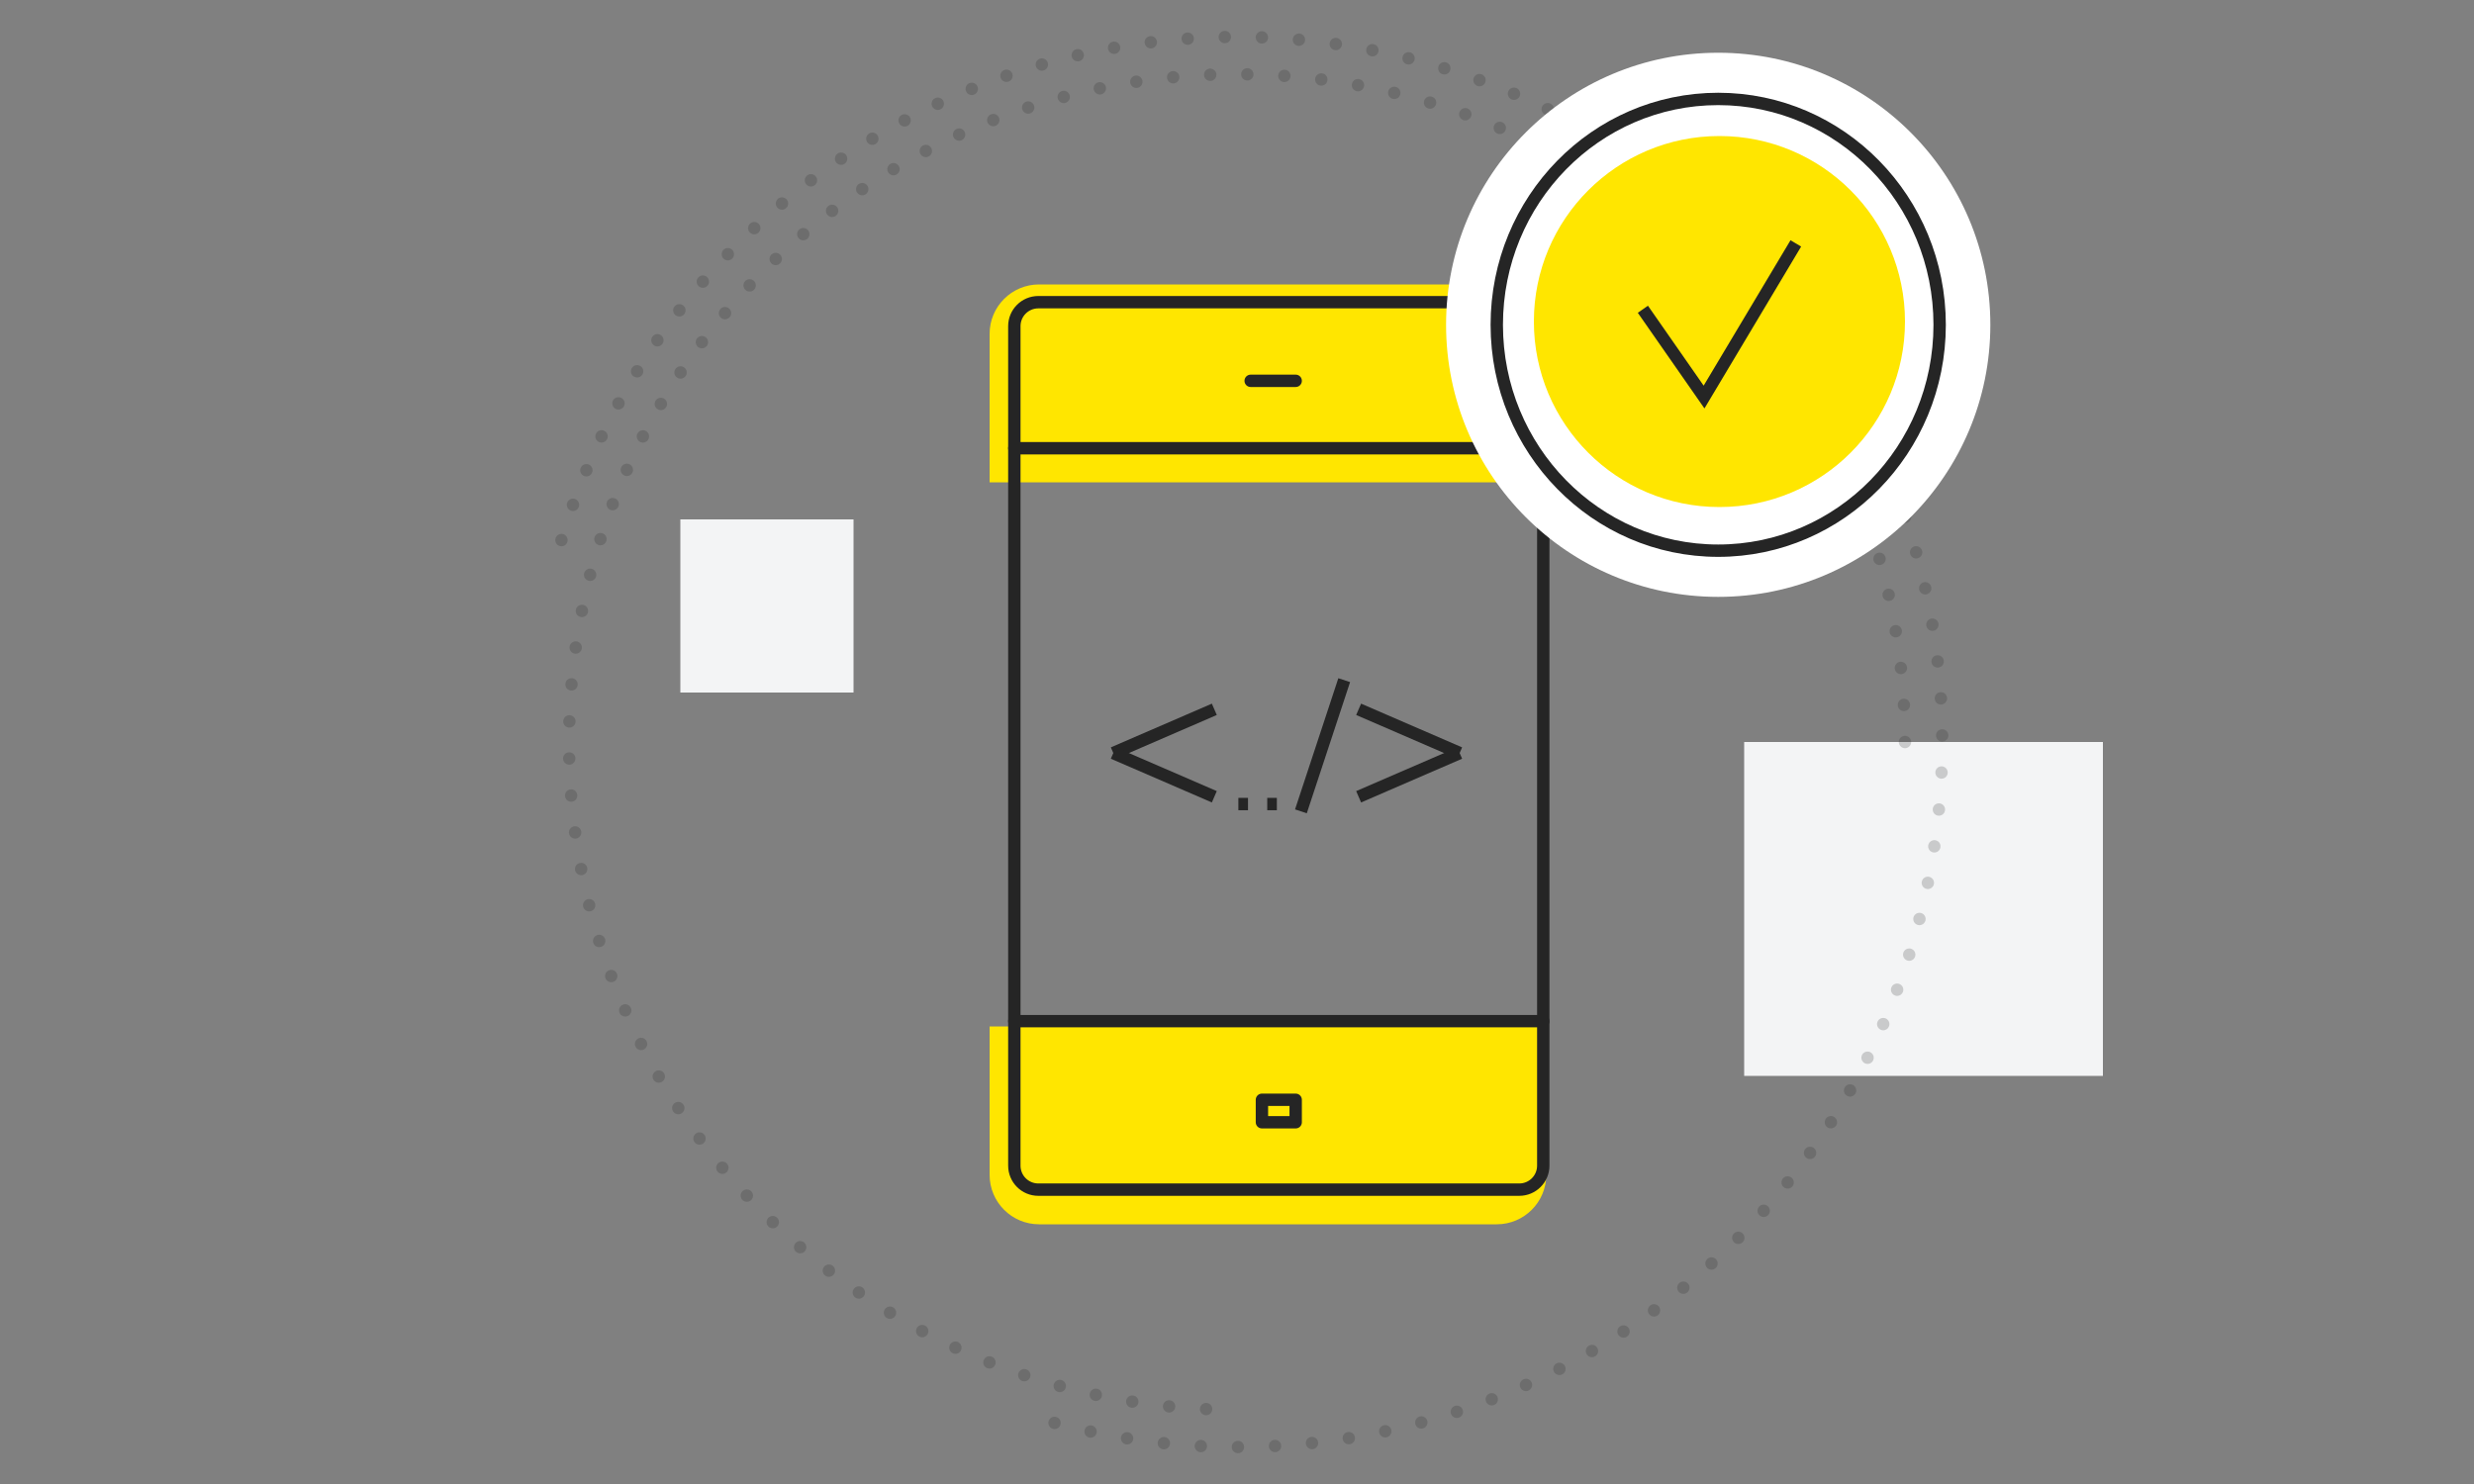 <?xml version="1.0" encoding="UTF-8"?>
<svg width="200px" height="120px" viewBox="0 0 200 120" version="1.1" xmlns="http://www.w3.org/2000/svg" xmlns:xlink="http://www.w3.org/1999/xlink">
    <rect x="0" y="0" width="200" height="120" fill="#808080" stroke="none"/>
    <title>Custom mobile application development</title>
    <g id="Custom-mobile-application-development" stroke="none" stroke-width="1" fill="none" fill-rule="evenodd">
        <rect id="Rectangle-Copy-13" fill="#F3F4F5" x="55" y="42" width="14" height="14"></rect>
        <g id="Group-4" transform="translate(80, 23)">
            <path d="M4,0 L41,0 C43.209,-4.05812251e-16 45,1.791 45,4 L45,16 L45,16 L0,16 L0,4 C-2.705415e-16,1.791 1.791,4.05812251e-16 4,0 Z" id="Rectangle-Copy-13" fill="#FFE600"></path>
            <path d="M4,60 L41,60 C43.209,60 45,61.791 45,64 L45,76 L45,76 L0,76 L0,64 C-2.705415e-16,61.791 1.791,60 4,60 Z" id="Rectangle-Copy-13" fill="#FFE600" transform="translate(22.5, 68) scale(-1, -1) translate(-22.5, -68) "></path>
            <g id="Group-12" transform="translate(2, 1)" stroke="#252525" stroke-linecap="round" stroke-linejoin="round">
                <path d="M40.821,72.198 L1.938,72.198 C0.866,72.198 0,71.329 0,70.258 L0,2.373 C0,1.305 0.866,0.435 1.938,0.435 L40.821,0.435 C41.891,0.435 42.759,1.305 42.759,2.373 L42.759,70.258 C42.759,71.329 41.891,72.198 40.821,72.198 Z" id="Stroke-2"></path>
                <line x1="22.744" y1="6.794" x2="19.105" y2="6.794" id="Stroke-3"></line>
                <polygon id="Stroke-5" points="20.015 66.748 22.744 66.748 22.744 64.931 20.015 64.931"></polygon>
                <line x1="0" y1="12.244" x2="42.759" y2="12.244" id="Stroke-7"></line>
                <line x1="42.759" y1="58.573" x2="0" y2="58.573" id="Stroke-8"></line>
            </g>
            <g id="Group-74" transform="translate(10, 32)" stroke="#252525">
                <line x1="15.167" y1="10.607" x2="18.667" y2="0" id="Stroke-1"></line>
                <line x1="12.444" y1="10.018" x2="13.222" y2="10.018" id="Stroke-2"></line>
                <line x1="10.111" y1="10.018" x2="10.889" y2="10.018" id="Stroke-3"></line>
                <line x1="19.833" y1="2.357" x2="28" y2="5.893" id="Stroke-4"></line>
                <line x1="19.833" y1="9.429" x2="28" y2="5.893" id="Stroke-5"></line>
                <line x1="8.167" y1="2.357" x2="0" y2="5.893" id="Stroke-6"></line>
                <line x1="8.167" y1="9.429" x2="0" y2="5.893" id="Stroke-7"></line>
            </g>
        </g>
        <g id="Group-3" transform="translate(30, -10)">
            <rect id="Rectangle-Copy-13" fill="#F3F4F5" x="111" y="70" width="29" height="27"></rect>
            <path d="M70,124 C99.823,124 124,99.823 124,70 C124,40.177 99.823,16 70,16 C40.177,16 16,40.177 16,70" id="Path" stroke="#252525" opacity="0.2" stroke-linecap="round" stroke-dasharray="0,3" transform="translate(70, 70) rotate(-90) translate(-70, -70) "></path>
            <path d="M70,13 C38.52,13 13,38.52 13,70 C13,101.48 38.52,127 70,127 C101.48,127 127,101.48 127,70" id="Path" stroke="#252525" opacity="0.2" stroke-linecap="round" stroke-dasharray="0,3" transform="translate(70, 70) rotate(-165) translate(-70, -70) "></path>
        </g>
        <g id="Group-2" transform="translate(116, 4)">
            <path d="M44.901,22.265 C44.901,34.415 35.052,44.265 22.901,44.265 C10.751,44.265 0.901,34.415 0.901,22.265 C0.901,10.114 10.751,0.265 22.901,0.265 C35.052,0.265 44.901,10.114 44.901,22.265 Z" id="Stroke-32" fill="#FFFFFF"></path>
            <path d="M40.803,22.265 C40.803,32.352 32.788,40.53 22.901,40.53 C13.015,40.53 5,32.352 5,22.265 C5,12.177 13.015,4 22.901,4 C32.788,4 40.803,12.177 40.803,22.265 Z" id="Stroke-32" stroke="#252525" fill="#FFFFFF"></path>
            <circle id="Oval" fill="#FFE600" cx="23" cy="22" r="15"></circle>
            <polyline id="Stroke-31" stroke="#252525" points="16.811 21.007 21.757 28.106 29.176 15.682"></polyline>
        </g>
    </g>
</svg>